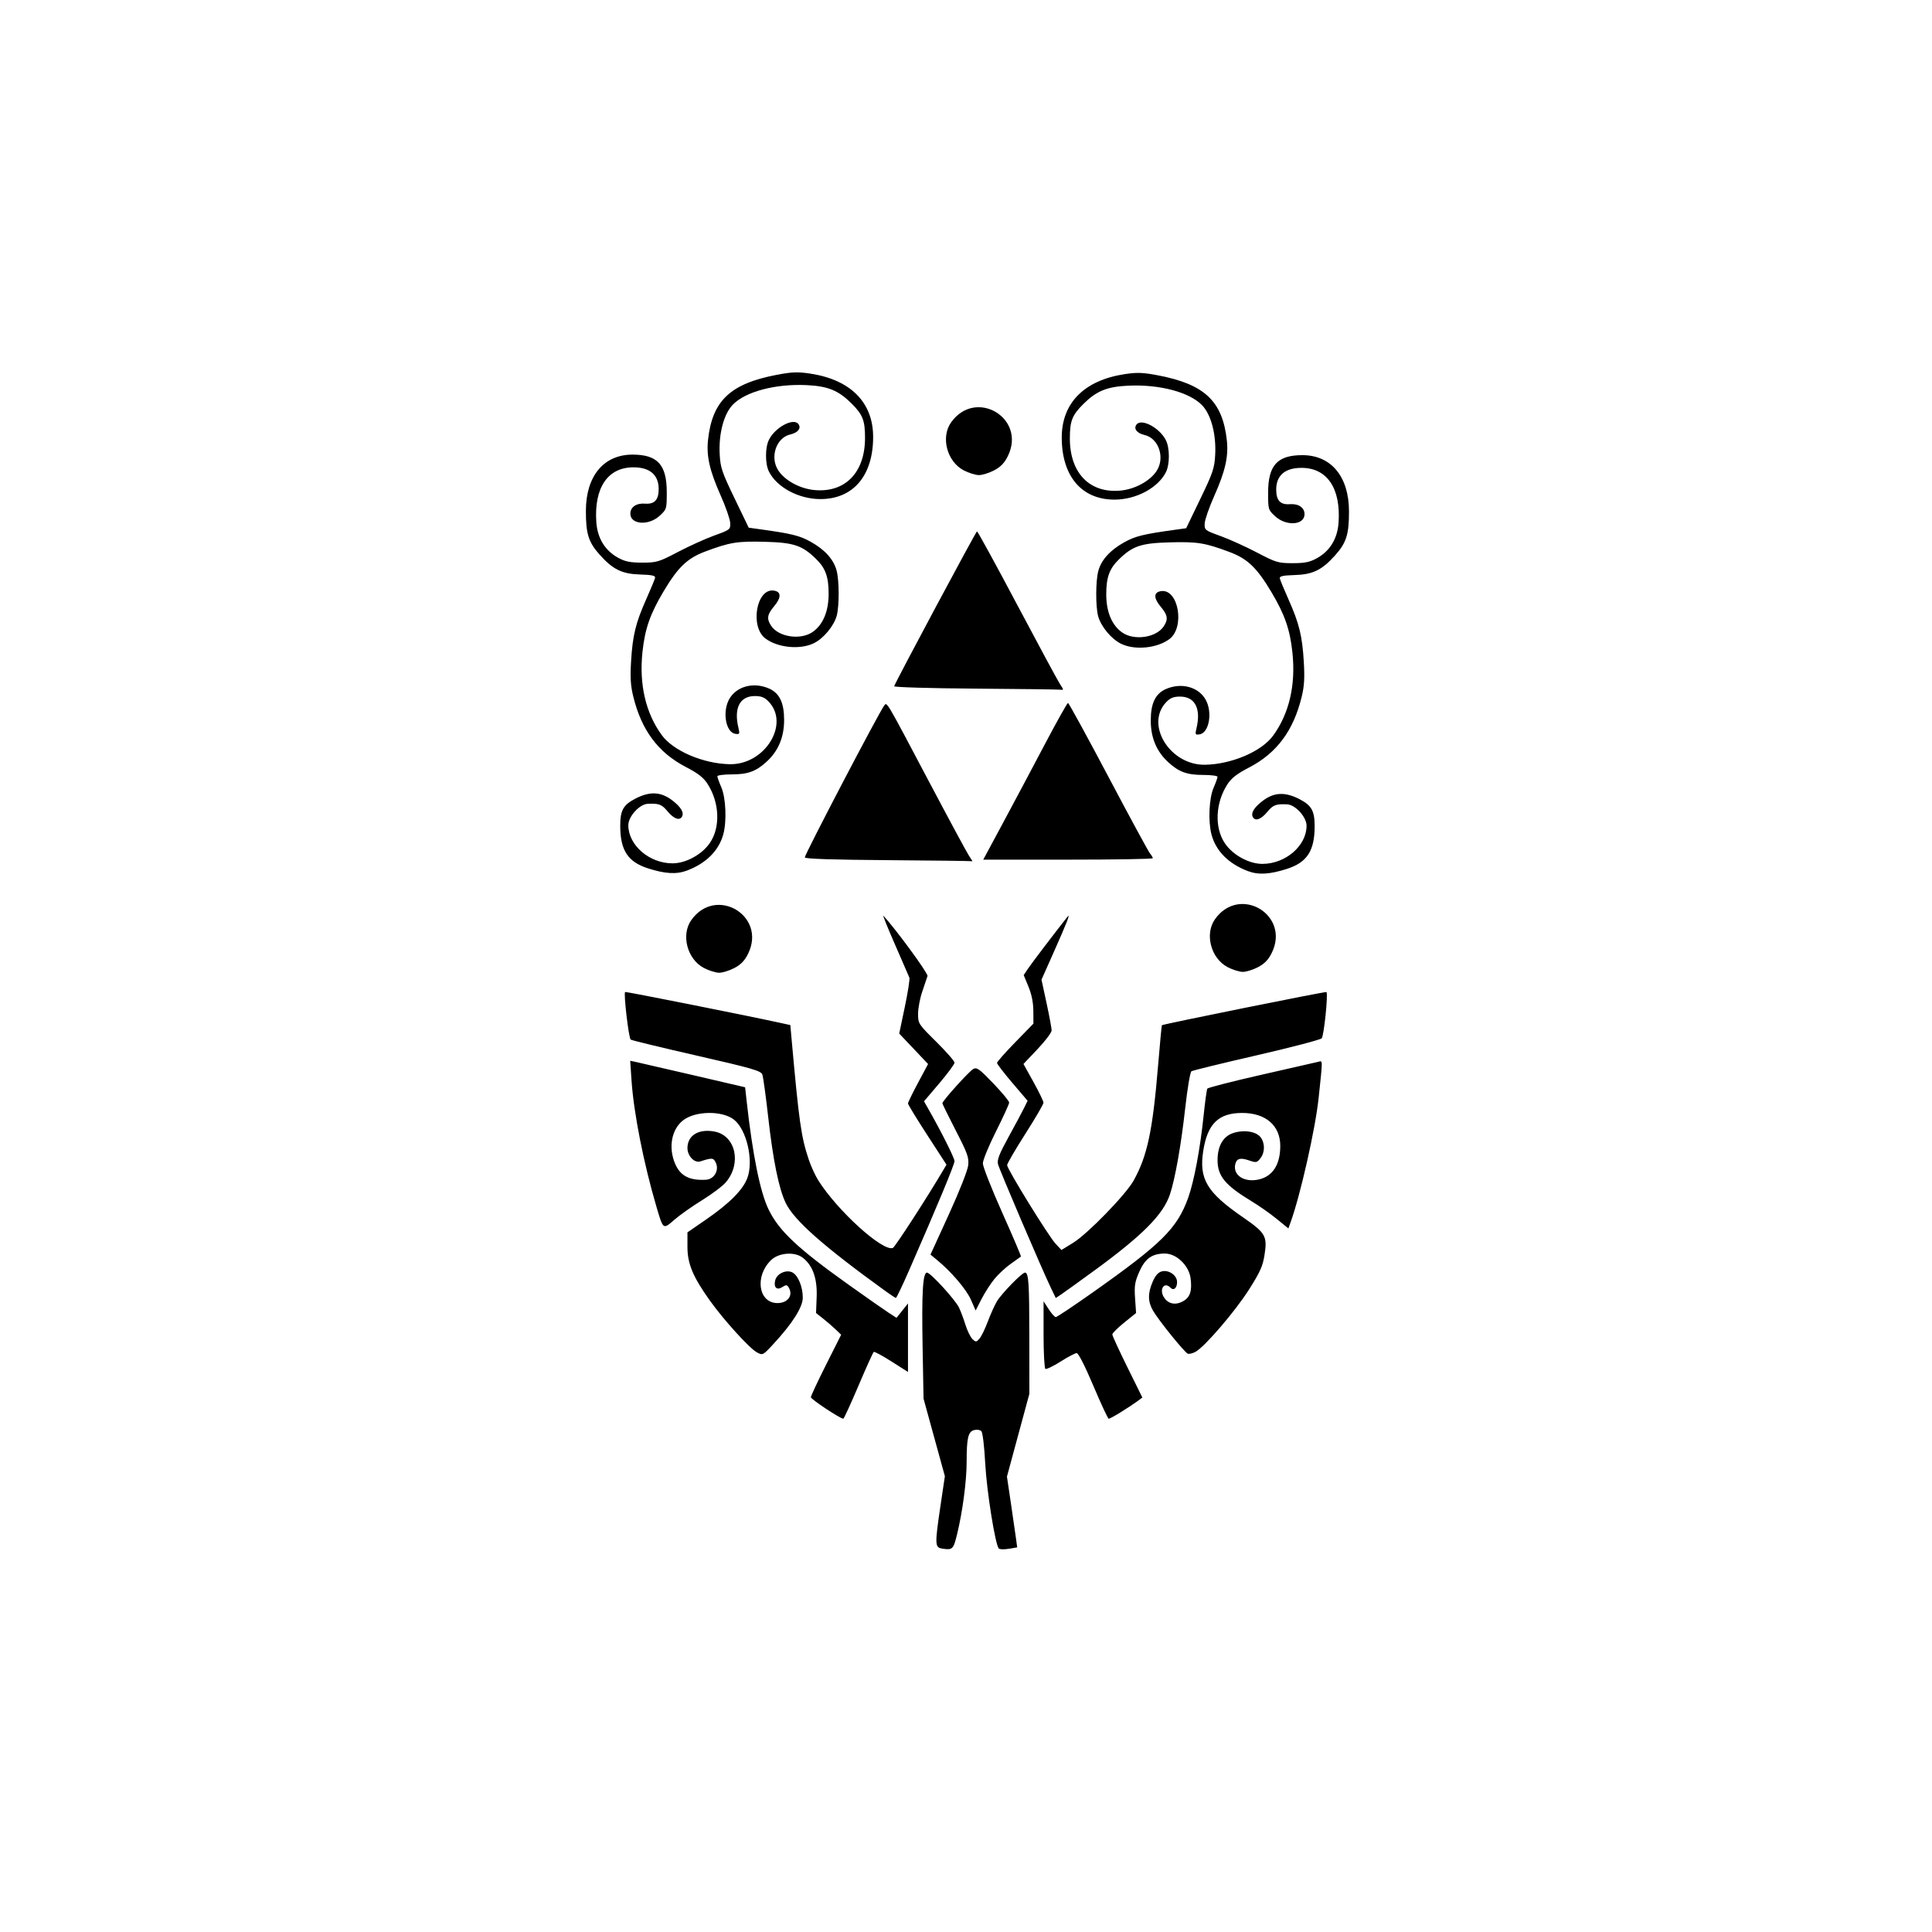 <?xml version="1.0" encoding="UTF-8" standalone="no"?>
<!-- Created with Inkscape (http://www.inkscape.org/) -->

<svg
   xmlns:dc="http://purl.org/dc/elements/1.1/"
   xmlns:cc="http://creativecommons.org/ns#"
   xmlns:rdf="http://www.w3.org/1999/02/22-rdf-syntax-ns#"
   xmlns:svg="http://www.w3.org/2000/svg"
   xmlns="http://www.w3.org/2000/svg"
   xmlns:sodipodi="http://sodipodi.sourceforge.net/DTD/sodipodi-0.dtd"
   xmlns:inkscape="http://www.inkscape.org/namespaces/inkscape"
   width="30in"
   height="30in"
   viewBox="0 0 762 762"
   version="1.1"
   id="svg8"
   inkscape:version="0.92.3 (2405546, 2018-03-11)"
   sodipodi:docname="shield file 3.svg">
  <defs
     id="defs2" />
  <sodipodi:namedview
     id="base"
     pagecolor="#ffffff"
     bordercolor="#666666"
     borderopacity="1.0"
     inkscape:pageopacity="0.0"
     inkscape:pageshadow="2"
     inkscape:zoom="0.17684262"
     inkscape:cx="400"
     inkscape:cy="1238.5694"
     inkscape:document-units="mm"
     inkscape:current-layer="layer1"
     showgrid="false"
     units="in"
     inkscape:window-width="2560"
     inkscape:window-height="970"
     inkscape:window-x="0"
     inkscape:window-y="0"
     inkscape:window-maximized="1" />
  <g
     inkscape:label="Layer 1"
     inkscape:groupmode="layer"
     id="layer1"
     transform="translate(0,465)">
    <g
       transform="translate(-219.112,261.98)"
       id="layer1-6"
       inkscape:label="Layer 1">
      <g
         inkscape:label="Layer 1"
         id="layer1-2"
         transform="translate(228.443,-257.027)">
        <g
           id="layer1-356-6"
           inkscape:label="Layer 1"
           transform="matrix(3.016,0,0,3.157,63.139,-477.48)">
          <g
             transform="translate(9.827,-30.238)"
             inkscape:label="Layer 1"
             id="layer1-35-1">
            <g
               id="layer1-3-8"
               inkscape:label="Layer 1"
               transform="translate(-4.994,7.271)">
              <path
                 inkscape:connector-curvature="0"
                 id="path25-7"
                 d="m 96.302,217.015 c 0.718,-2.82 1.245,-6.638 1.247,-9.027 0.002,-3.006 0.192,-3.775 0.981,-3.973 0.356,-0.089 0.781,-0.029 0.944,0.134 0.168,0.168 0.386,1.9 0.503,4.004 0.195,3.491 1.313,10.191 1.778,10.659 0.114,0.115 0.702,0.129 1.306,0.033 l 1.099,-0.176 -0.154,-1.091 c -0.085,-0.6 -0.386,-2.589 -0.67,-4.421 l -0.517,-3.33 1.466,-5.172 1.466,-5.172 -0.004,-6.976 c -0.004,-6.919 -0.091,-8.166 -0.572,-8.166 -0.391,0 -3.078,2.635 -3.679,3.607 -0.297,0.481 -0.829,1.611 -1.182,2.512 -0.353,0.901 -0.841,1.858 -1.085,2.127 -0.41,0.453 -0.478,0.458 -0.918,0.06 -0.261,-0.237 -0.675,-1.041 -0.919,-1.788 -0.244,-0.747 -0.624,-1.715 -0.845,-2.152 -0.503,-0.995 -3.731,-4.366 -4.182,-4.366 -0.552,0 -0.705,2.483 -0.576,9.323 l 0.122,6.42 1.395,4.846 1.395,4.846 -0.563,3.62 c -0.761,4.888 -0.749,5.275 0.17,5.418 1.399,0.217 1.503,0.123 1.992,-1.799 z m 21.412,-15.243 c 0.77,-0.453 1.718,-1.05 2.107,-1.325 l 0.706,-0.501 -1.963,-3.796 c -1.079,-2.088 -1.963,-3.925 -1.963,-4.083 0,-0.158 0.699,-0.825 1.553,-1.482 l 1.553,-1.195 -0.131,-1.833 c -0.112,-1.571 -0.035,-2.042 0.54,-3.3 0.768,-1.677 1.676,-2.298 3.361,-2.298 1.518,0 3.145,1.498 3.359,3.094 0.213,1.59 -0.067,2.39 -1.007,2.876 -0.999,0.517 -1.936,0.323 -2.484,-0.513 -0.656,-1.001 0.053,-1.994 0.853,-1.194 0.417,0.417 0.87,0.053 0.87,-0.701 0,-0.841 -1.083,-1.563 -2,-1.333 -0.466,0.117 -0.84,0.522 -1.187,1.286 -0.659,1.452 -0.646,2.487 0.045,3.629 0.724,1.196 4.131,5.222 4.544,5.37 0.174,0.062 0.623,-0.041 0.998,-0.23 1.18,-0.595 5.165,-5.023 6.997,-7.774 1.452,-2.182 1.808,-2.933 2.033,-4.304 0.394,-2.395 0.166,-2.772 -2.892,-4.788 -4.649,-3.066 -5.69,-4.744 -5.115,-8.249 0.554,-3.376 1.993,-4.723 5.055,-4.734 3.101,-0.011 5.016,1.562 5.016,4.119 0,2.311 -0.972,3.778 -2.772,4.184 -1.926,0.434 -3.472,-0.527 -3.105,-1.929 0.182,-0.696 0.673,-0.814 1.813,-0.438 0.906,0.299 1.023,0.278 1.466,-0.27 0.61,-0.753 0.617,-1.898 0.016,-2.64 -0.595,-0.735 -2.24,-0.959 -3.635,-0.496 -1.274,0.423 -1.983,1.625 -1.984,3.363 -7.9e-4,2.001 0.995,3.145 4.498,5.168 0.946,0.546 2.404,1.527 3.241,2.179 l 1.521,1.186 0.277,-0.728 c 1.293,-3.402 3.258,-11.714 3.682,-15.579 0.552,-5.029 0.559,-4.643 -0.081,-4.501 -0.313,0.07 -3.666,0.799 -7.449,1.622 -3.784,0.823 -6.945,1.598 -7.026,1.722 -0.081,0.125 -0.298,1.627 -0.483,3.338 -0.452,4.177 -1.252,8.25 -2.022,10.297 -1.442,3.831 -3.467,5.748 -12.529,11.858 -2.487,1.677 -4.639,3.049 -4.781,3.049 -0.142,0 -0.561,-0.444 -0.93,-0.987 l -0.671,-0.987 v 4.147 c 0,2.281 0.107,4.213 0.238,4.294 0.131,0.081 1.022,-0.329 1.98,-0.91 0.958,-0.582 1.909,-1.058 2.113,-1.058 0.226,0 1.087,1.614 2.188,4.101 0.999,2.255 1.9,4.101 2.002,4.101 0.103,2.7e-4 0.817,-0.37 1.587,-0.824 z m -34.313,-3.297 c 1.007,-2.267 1.908,-4.169 2.003,-4.228 0.095,-0.059 1.14,0.481 2.323,1.2 l 2.151,1.306 v -4.279 -4.279 l -0.75,0.898 -0.75,0.898 -1.032,-0.638 c -0.568,-0.351 -2.936,-1.935 -5.263,-3.52 -6.642,-4.524 -9.075,-6.71 -10.43,-9.371 -1.11,-2.179 -2.09,-6.803 -2.874,-13.556 l -0.2,-1.72 -6.747,-1.501 c -3.711,-0.826 -7.092,-1.57 -7.514,-1.655 l -0.767,-0.154 0.173,2.449 c 0.285,4.042 1.575,10.312 3.227,15.678 0.929,3.017 0.876,2.979 2.39,1.725 0.715,-0.592 2.353,-1.696 3.639,-2.452 1.287,-0.756 2.681,-1.764 3.098,-2.239 2.067,-2.354 1.265,-5.799 -1.469,-6.312 -2.091,-0.392 -3.571,0.462 -3.571,2.061 0,0.984 0.923,1.899 1.678,1.664 1.57,-0.49 1.74,-0.471 2.056,0.221 0.418,0.918 -0.263,2.007 -1.293,2.066 -2.159,0.123 -3.356,-0.462 -4.044,-1.977 -0.931,-2.051 -0.472,-4.372 1.085,-5.481 1.613,-1.148 5.033,-1.186 6.568,-0.073 1.678,1.217 2.631,5.099 1.791,7.298 -0.563,1.474 -2.343,3.189 -5.394,5.198 l -2.447,1.611 v 1.813 c 0,2.11 0.721,3.756 2.951,6.733 1.807,2.412 5.16,5.941 6.116,6.435 0.781,0.404 0.784,0.403 2.193,-1.052 2.471,-2.551 3.822,-4.59 3.822,-5.769 0,-1.34 -0.594,-2.747 -1.325,-3.138 -0.799,-0.427 -2.068,0.117 -2.284,0.98 -0.223,0.888 0.218,1.277 0.94,0.829 0.482,-0.299 0.607,-0.292 0.821,0.044 0.628,0.987 -0.098,1.958 -1.463,1.958 -2.492,0 -3.013,-3.359 -0.833,-5.369 0.996,-0.919 3.039,-1.079 4.102,-0.323 1.33,0.947 1.955,2.608 1.858,4.937 l -0.083,1.997 0.92,0.694 c 0.506,0.382 1.245,0.992 1.643,1.356 l 0.723,0.662 -1.98,3.763 c -1.089,2.069 -1.98,3.892 -1.98,4.049 0,0.251 3.844,2.681 4.241,2.681 0.083,0 0.975,-1.855 1.982,-4.121 z m 17.781,-13.339 c 0.503,-0.588 1.469,-1.443 2.148,-1.901 0.678,-0.458 1.272,-0.863 1.32,-0.899 0.048,-0.036 -1.053,-2.505 -2.447,-5.485 -1.394,-2.98 -2.534,-5.749 -2.534,-6.153 0,-0.404 0.774,-2.204 1.72,-4.002 0.946,-1.798 1.72,-3.418 1.72,-3.6 0,-0.183 -0.938,-1.264 -2.084,-2.403 -1.832,-1.821 -2.148,-2.037 -2.621,-1.784 -0.552,0.295 -4.027,3.983 -4.027,4.273 0,0.089 0.788,1.623 1.751,3.41 1.543,2.862 1.736,3.378 1.626,4.346 -0.072,0.632 -1.147,3.235 -2.529,6.126 l -2.404,5.027 0.843,0.661 c 1.864,1.463 3.854,3.69 4.441,4.97 l 0.621,1.354 0.77,-1.436 c 0.424,-0.79 1.182,-1.917 1.685,-2.504 z m 13.038,-1.031 c 6.33,-4.419 9.021,-7.002 9.906,-9.511 0.678,-1.922 1.461,-6.129 1.998,-10.742 0.291,-2.5 0.655,-4.561 0.822,-4.665 0.165,-0.102 3.991,-0.996 8.501,-1.986 4.511,-0.99 8.35,-1.949 8.533,-2.132 0.293,-0.293 0.861,-5.561 0.623,-5.781 -0.097,-0.089 -21.406,4.017 -21.519,4.147 -0.038,0.043 -0.266,2.341 -0.506,5.106 -0.705,8.101 -1.411,11.259 -3.203,14.319 -1.025,1.751 -6,6.637 -7.891,7.751 l -1.534,0.903 -0.76,-0.771 c -0.922,-0.935 -6.348,-9.336 -6.348,-9.828 0,-0.192 1.072,-1.951 2.381,-3.908 1.31,-1.957 2.379,-3.71 2.376,-3.896 -0.003,-0.186 -0.594,-1.35 -1.312,-2.587 l -1.307,-2.249 1.842,-1.858 c 1.013,-1.022 1.842,-2.071 1.842,-2.331 0,-0.26 -0.298,-1.794 -0.663,-3.408 l -0.663,-2.936 1.492,-3.2 c 1.869,-4.008 2.355,-5.201 1.892,-4.643 -1.635,1.974 -4.707,5.832 -5.155,6.475 l -0.557,0.799 0.625,1.45 c 0.418,0.97 0.629,1.973 0.636,3.031 l 0.011,1.581 -2.381,2.332 c -1.31,1.283 -2.381,2.442 -2.381,2.577 0,0.135 0.9,1.254 2,2.486 l 2,2.241 -0.448,0.876 c -0.246,0.482 -1.156,2.108 -2.022,3.613 -1.241,2.157 -1.538,2.883 -1.401,3.428 0.172,0.684 5.701,13.038 6.922,15.467 l 0.633,1.259 0.722,-0.46 c 0.397,-0.253 2.329,-1.582 4.294,-2.954 z m -24.235,0.036 c 3.736,-8.156 5.978,-13.305 5.978,-13.729 0,-0.392 -1.77,-3.755 -3.487,-6.627 l -0.504,-0.844 1.996,-2.243 c 1.098,-1.234 1.996,-2.399 1.996,-2.589 0,-0.19 -1.073,-1.361 -2.384,-2.602 -2.356,-2.23 -2.384,-2.271 -2.381,-3.519 0.001,-0.695 0.251,-1.945 0.555,-2.778 0.304,-0.833 0.609,-1.699 0.678,-1.924 0.099,-0.322 -4.098,-5.8 -5.767,-7.528 -0.141,-0.146 0.536,1.462 1.504,3.572 0.967,2.11 1.819,3.983 1.893,4.162 0.073,0.179 -0.196,1.823 -0.598,3.654 l -0.732,3.329 1.887,1.903 1.887,1.903 -1.314,2.348 c -0.723,1.292 -1.314,2.453 -1.314,2.581 0,0.128 1.133,1.901 2.517,3.939 l 2.517,3.707 -0.447,0.724 c -2.095,3.395 -6.283,9.572 -6.563,9.679 -1.307,0.501 -7.251,-4.643 -9.757,-8.444 -0.39,-0.592 -0.948,-1.757 -1.241,-2.589 -0.998,-2.84 -1.268,-4.652 -2.258,-15.172 l -0.154,-1.639 -1.502,-0.313 c -4.443,-0.927 -20.035,-3.89 -20.106,-3.82 -0.211,0.206 0.478,5.791 0.734,5.95 0.159,0.099 4.051,0.999 8.648,2.002 7.24,1.579 8.386,1.895 8.566,2.361 0.114,0.296 0.458,2.682 0.765,5.301 0.628,5.361 1.392,8.954 2.281,10.722 1.1,2.19 4.915,5.412 13.089,11.054 0.655,0.452 1.254,0.827 1.331,0.834 0.077,0.006 0.836,-1.506 1.686,-3.362 z M 135.661,146.175 c 0.858,-0.433 1.348,-0.92 1.793,-1.786 2.446,-4.755 -4.226,-8.524 -7.43,-4.197 -1.371,1.852 -0.537,4.881 1.648,5.983 0.649,0.327 1.547,0.595 1.994,0.595 0.448,0 1.345,-0.268 1.994,-0.595 z m 3.805,-12.284 c 2.602,-0.801 3.589,-2.256 3.592,-5.298 0.002,-1.923 -0.392,-2.61 -1.944,-3.383 -1.895,-0.944 -3.339,-0.893 -4.82,0.171 -1.158,0.832 -1.62,1.565 -1.306,2.073 0.32,0.518 1.069,0.257 1.854,-0.645 0.784,-0.901 1.13,-1.03 2.606,-0.97 1.09,0.044 2.553,1.577 2.553,2.676 0,2.5 -2.747,4.763 -5.782,4.763 -1.756,0 -3.876,-1.115 -4.906,-2.582 -1.373,-1.953 -1.238,-5.016 0.324,-7.34 0.533,-0.794 1.239,-1.321 2.826,-2.108 3.649,-1.811 5.828,-4.61 6.907,-8.872 0.333,-1.316 0.397,-2.342 0.269,-4.366 -0.203,-3.223 -0.605,-4.788 -1.996,-7.765 -0.588,-1.259 -1.102,-2.448 -1.142,-2.642 -0.054,-0.266 0.419,-0.367 1.913,-0.409 2.412,-0.067 3.596,-0.618 5.342,-2.485 1.453,-1.554 1.8,-2.614 1.794,-5.484 -0.009,-4.336 -2.334,-7.011 -6.094,-7.011 -3.276,0 -4.482,1.265 -4.482,4.7 0,2.1 0.011,2.133 0.935,2.945 1.447,1.27 3.827,1.102 3.827,-0.271 0,-0.818 -0.785,-1.33 -1.916,-1.248 -1.249,0.09 -1.788,-0.462 -1.788,-1.828 0,-1.764 1.153,-2.71 3.303,-2.71 3.354,0 5.161,2.55 4.851,6.846 -0.145,2.006 -1.125,3.541 -2.837,4.445 -0.924,0.488 -1.583,0.616 -3.174,0.616 -1.883,0 -2.173,-0.083 -4.655,-1.328 -1.456,-0.73 -3.599,-1.657 -4.763,-2.06 -2.067,-0.714 -2.116,-0.751 -2.079,-1.571 0.021,-0.462 0.582,-2.006 1.247,-3.431 1.44,-3.085 1.88,-4.932 1.653,-6.934 -0.556,-4.9 -2.899,-7.024 -8.972,-8.136 -2,-0.366 -2.771,-0.393 -4.413,-0.153 -5.268,0.769 -8.207,3.602 -8.207,7.911 0,4.836 2.6,7.763 6.896,7.763 2.838,0 5.714,-1.474 6.737,-3.453 0.503,-0.973 0.5,-2.975 -0.007,-3.955 -0.798,-1.543 -3.182,-2.774 -3.839,-1.982 -0.43,0.518 0.026,1.093 1.046,1.317 1.85,0.406 2.702,2.842 1.571,4.494 -0.86,1.257 -2.824,2.277 -4.711,2.449 -4.027,0.365 -6.626,-2.178 -6.632,-6.489 -0.003,-2.204 0.291,-2.926 1.762,-4.324 1.71,-1.626 3.071,-2.161 5.822,-2.291 4.121,-0.194 8.07,0.805 9.723,2.458 1.166,1.166 1.842,3.625 1.698,6.176 -0.095,1.682 -0.286,2.223 -1.95,5.519 l -1.844,3.654 -1.455,0.193 c -4.176,0.553 -5.201,0.795 -6.665,1.575 -1.839,0.98 -2.991,2.203 -3.374,3.583 -0.349,1.256 -0.36,4.408 -0.02,5.63 0.36,1.294 1.752,2.888 3.028,3.468 1.808,0.821 4.681,0.547 6.296,-0.601 2.044,-1.453 1.199,-6.253 -1.055,-5.993 -1.019,0.118 -1.05,0.852 -0.084,1.952 0.921,1.049 1.004,1.58 0.383,2.466 -0.98,1.399 -3.847,1.8 -5.416,0.756 -1.352,-0.898 -2.09,-2.578 -2.09,-4.759 0,-2.122 0.402,-3.199 1.622,-4.344 1.822,-1.71 2.917,-2.064 6.684,-2.162 3.619,-0.093 4.615,0.061 7.833,1.214 2.338,0.838 3.562,1.958 5.451,4.988 1.759,2.822 2.434,4.675 2.756,7.569 0.45,4.04 -0.42,7.619 -2.524,10.378 -1.506,1.974 -5.424,3.576 -8.896,3.636 -4.582,0.08 -7.89,-5.012 -5.082,-7.821 0.528,-0.528 0.959,-0.694 1.803,-0.694 1.951,0 2.764,1.477 2.16,3.924 -0.203,0.821 -0.175,0.876 0.397,0.794 1.264,-0.181 1.727,-2.806 0.771,-4.375 -0.959,-1.572 -3.171,-2.122 -5.173,-1.286 -1.373,0.574 -1.98,1.776 -1.981,3.927 -0.001,2.148 0.75,3.866 2.278,5.207 1.399,1.228 2.458,1.597 4.592,1.597 1.023,0 1.861,0.106 1.861,0.236 0,0.13 -0.236,0.755 -0.523,1.389 -0.585,1.289 -0.718,4.189 -0.266,5.815 0.573,2.064 2.237,3.662 4.758,4.572 1.379,0.497 2.864,0.415 5.138,-0.284 z m -41.596,-1.606 c -0.281,-0.4 -2.682,-4.653 -5.335,-9.451 -5.588,-10.105 -5.397,-9.795 -5.764,-9.341 -0.675,0.836 -10.386,18.577 -10.386,18.975 0,0.182 3.636,0.297 10.914,0.345 6.003,0.04 10.952,0.101 10.998,0.135 0.046,0.035 -0.146,-0.264 -0.427,-0.664 z m 24.023,0.285 c 0,-0.098 -0.165,-0.366 -0.367,-0.595 -0.202,-0.23 -2.657,-4.555 -5.455,-9.612 -2.798,-5.057 -5.169,-9.194 -5.268,-9.194 -0.099,0 -1.477,2.351 -3.063,5.226 -1.585,2.874 -4.038,7.279 -5.451,9.79 l -2.569,4.564 h 11.086 c 6.097,0 11.086,-0.08 11.086,-0.178 z m -12.114,-21.717 c -0.28,-0.4 -2.803,-4.865 -5.608,-9.922 -2.805,-5.057 -5.175,-9.194 -5.267,-9.194 -0.135,0 -10.534,18.57 -10.833,19.347 -0.048,0.124 4.715,0.259 10.583,0.298 5.869,0.04 10.887,0.101 11.152,0.135 0.457,0.06 0.455,0.026 -0.027,-0.665 z"
                 style="fill:#000000;stroke-width:0.265"
                 sodipodi:nodetypes="ccccccccccccccscsccccsscccsccccsccsccccsccccssccccscsccscccccccccccccsccsssccsccsccccccccccccccsscscccsccccsccsccccscscccsccccsccccccccssccscccscsscsccccccccscsccscccsccccscccccsccccscscccsccscccccccsscccsccccccccccccsccscscscsccscccscsccscsccccscccssscccscccscsscscssccsccccsccsssccccccccccscccccccccccssccscscssccscccsscsccccccscccsscscccsscssccccc" />
              <path
                 inkscape:connector-curvature="0"
                 id="path25-5"
                 d="m 55.84,133.823 c -2.602,-0.801 -3.589,-2.256 -3.592,-5.298 -0.002,-1.923 0.392,-2.61 1.944,-3.383 1.895,-0.944 3.339,-0.893 4.82,0.171 1.158,0.832 1.62,1.565 1.306,2.073 -0.32,0.518 -1.069,0.257 -1.854,-0.645 -0.784,-0.901 -1.13,-1.03 -2.606,-0.97 -1.09,0.044 -2.553,1.577 -2.553,2.676 0,2.5 2.747,4.763 5.782,4.763 1.756,0 3.876,-1.115 4.906,-2.582 1.373,-1.953 1.238,-5.016 -0.324,-7.34 -0.533,-0.794 -1.239,-1.321 -2.826,-2.108 -3.649,-1.811 -5.828,-4.61 -6.907,-8.872 -0.333,-1.316 -0.397,-2.342 -0.269,-4.366 0.203,-3.223 0.605,-4.788 1.996,-7.765 0.588,-1.259 1.102,-2.448 1.142,-2.642 0.054,-0.266 -0.419,-0.367 -1.913,-0.409 -2.412,-0.067 -3.596,-0.618 -5.342,-2.485 -1.453,-1.554 -1.8,-2.614 -1.794,-5.484 0.009,-4.336 2.334,-7.011 6.094,-7.011 3.276,0 4.482,1.265 4.482,4.7 0,2.1 -0.011,2.133 -0.935,2.945 -1.447,1.27 -3.827,1.102 -3.827,-0.271 0,-0.818 0.785,-1.33 1.916,-1.248 1.249,0.09 1.788,-0.462 1.788,-1.828 0,-1.764 -1.153,-2.71 -3.303,-2.71 -3.354,0 -5.161,2.55 -4.851,6.846 0.145,2.006 1.125,3.541 2.837,4.445 0.924,0.488 1.583,0.616 3.174,0.616 1.883,0 2.173,-0.083 4.655,-1.328 1.456,-0.73 3.599,-1.657 4.763,-2.06 2.067,-0.714 2.116,-0.751 2.079,-1.571 -0.021,-0.462 -0.582,-2.006 -1.247,-3.431 -1.44,-3.085 -1.88,-4.932 -1.653,-6.934 0.556,-4.9 2.899,-7.024 8.972,-8.136 2,-0.366 2.771,-0.393 4.413,-0.153 5.268,0.769 8.207,3.602 8.207,7.911 0,4.836 -2.6,7.763 -6.896,7.763 -2.838,0 -5.714,-1.474 -6.737,-3.453 -0.503,-0.973 -0.5,-2.975 0.007,-3.955 0.798,-1.543 3.182,-2.774 3.839,-1.982 0.43,0.518 -0.026,1.093 -1.046,1.317 -1.85,0.406 -2.702,2.842 -1.571,4.494 0.86,1.257 2.824,2.277 4.711,2.449 4.027,0.365 6.626,-2.178 6.632,-6.489 0.003,-2.204 -0.291,-2.926 -1.762,-4.324 -1.71,-1.626 -3.071,-2.161 -5.822,-2.291 -4.121,-0.194 -8.07,0.805 -9.723,2.458 -1.166,1.166 -1.842,3.625 -1.698,6.176 0.095,1.682 0.286,2.223 1.95,5.519 l 1.844,3.654 1.455,0.193 c 4.176,0.553 5.201,0.795 6.665,1.575 1.839,0.98 2.991,2.203 3.374,3.583 0.349,1.256 0.36,4.408 0.02,5.63 -0.36,1.294 -1.752,2.888 -3.028,3.468 -1.808,0.821 -4.681,0.547 -6.296,-0.601 -2.044,-1.453 -1.199,-6.253 1.055,-5.993 1.019,0.118 1.05,0.852 0.084,1.952 -0.921,1.049 -1.004,1.58 -0.383,2.466 0.98,1.399 3.847,1.8 5.416,0.756 1.352,-0.898 2.09,-2.578 2.09,-4.759 0,-2.122 -0.402,-3.199 -1.622,-4.344 -1.822,-1.71 -2.917,-2.064 -6.684,-2.162 -3.619,-0.093 -4.615,0.061 -7.833,1.214 -2.338,0.838 -3.562,1.958 -5.451,4.988 -1.759,2.822 -2.434,4.675 -2.756,7.569 -0.45,4.04 0.42,7.619 2.524,10.378 1.506,1.974 5.424,3.576 8.896,3.636 4.582,0.08 7.89,-5.012 5.082,-7.821 -0.528,-0.528 -0.959,-0.694 -1.803,-0.694 -1.951,0 -2.764,1.477 -2.16,3.924 0.203,0.821 0.175,0.876 -0.397,0.794 -1.264,-0.181 -1.727,-2.806 -0.771,-4.375 0.959,-1.572 3.171,-2.122 5.173,-1.286 1.373,0.574 1.98,1.776 1.981,3.927 0.001,2.148 -0.75,3.866 -2.278,5.207 -1.399,1.228 -2.458,1.597 -4.592,1.597 -1.023,0 -1.861,0.106 -1.861,0.236 0,0.13 0.236,0.755 0.523,1.389 0.585,1.289 0.718,4.189 0.266,5.815 -0.573,2.064 -2.237,3.662 -4.758,4.572 -1.379,0.497 -2.864,0.415 -5.138,-0.284 z"
                 style="fill:#000000;stroke-width:0.265"
                 sodipodi:nodetypes="cccscccssscccscccscsscscssccsccccsccsssccccccccccscccccccccccssccscscssccscccsscsccc" />
              <path
                 inkscape:connector-curvature="0"
                 id="path25-6"
                 d="m 67.178,146.284 c 0.858,-0.433 1.348,-0.92 1.793,-1.786 2.446,-4.755 -4.226,-8.524 -7.43,-4.197 -1.371,1.852 -0.537,4.881 1.648,5.983 0.649,0.327 1.547,0.595 1.994,0.595 0.448,0 1.345,-0.268 1.994,-0.595 z"
                 style="fill:#000000;stroke-width:0.265"
                 sodipodi:nodetypes="ccscsc" />
              <path
                 inkscape:connector-curvature="0"
                 id="path25-6-2"
                 d="m 101.148,84.111 c 0.858,-0.433 1.348,-0.92 1.793,-1.786 2.446,-4.755 -4.226,-8.524 -7.43,-4.197 -1.371,1.852 -0.537,4.881 1.648,5.983 0.649,0.327 1.547,0.595 1.994,0.595 0.448,0 1.345,-0.268 1.994,-0.595 z"
                 style="fill:#000000;stroke-width:0.265"
                 sodipodi:nodetypes="ccscsc" />
            </g>
          </g>
        </g>
      </g>
    </g>
  </g>
</svg>
